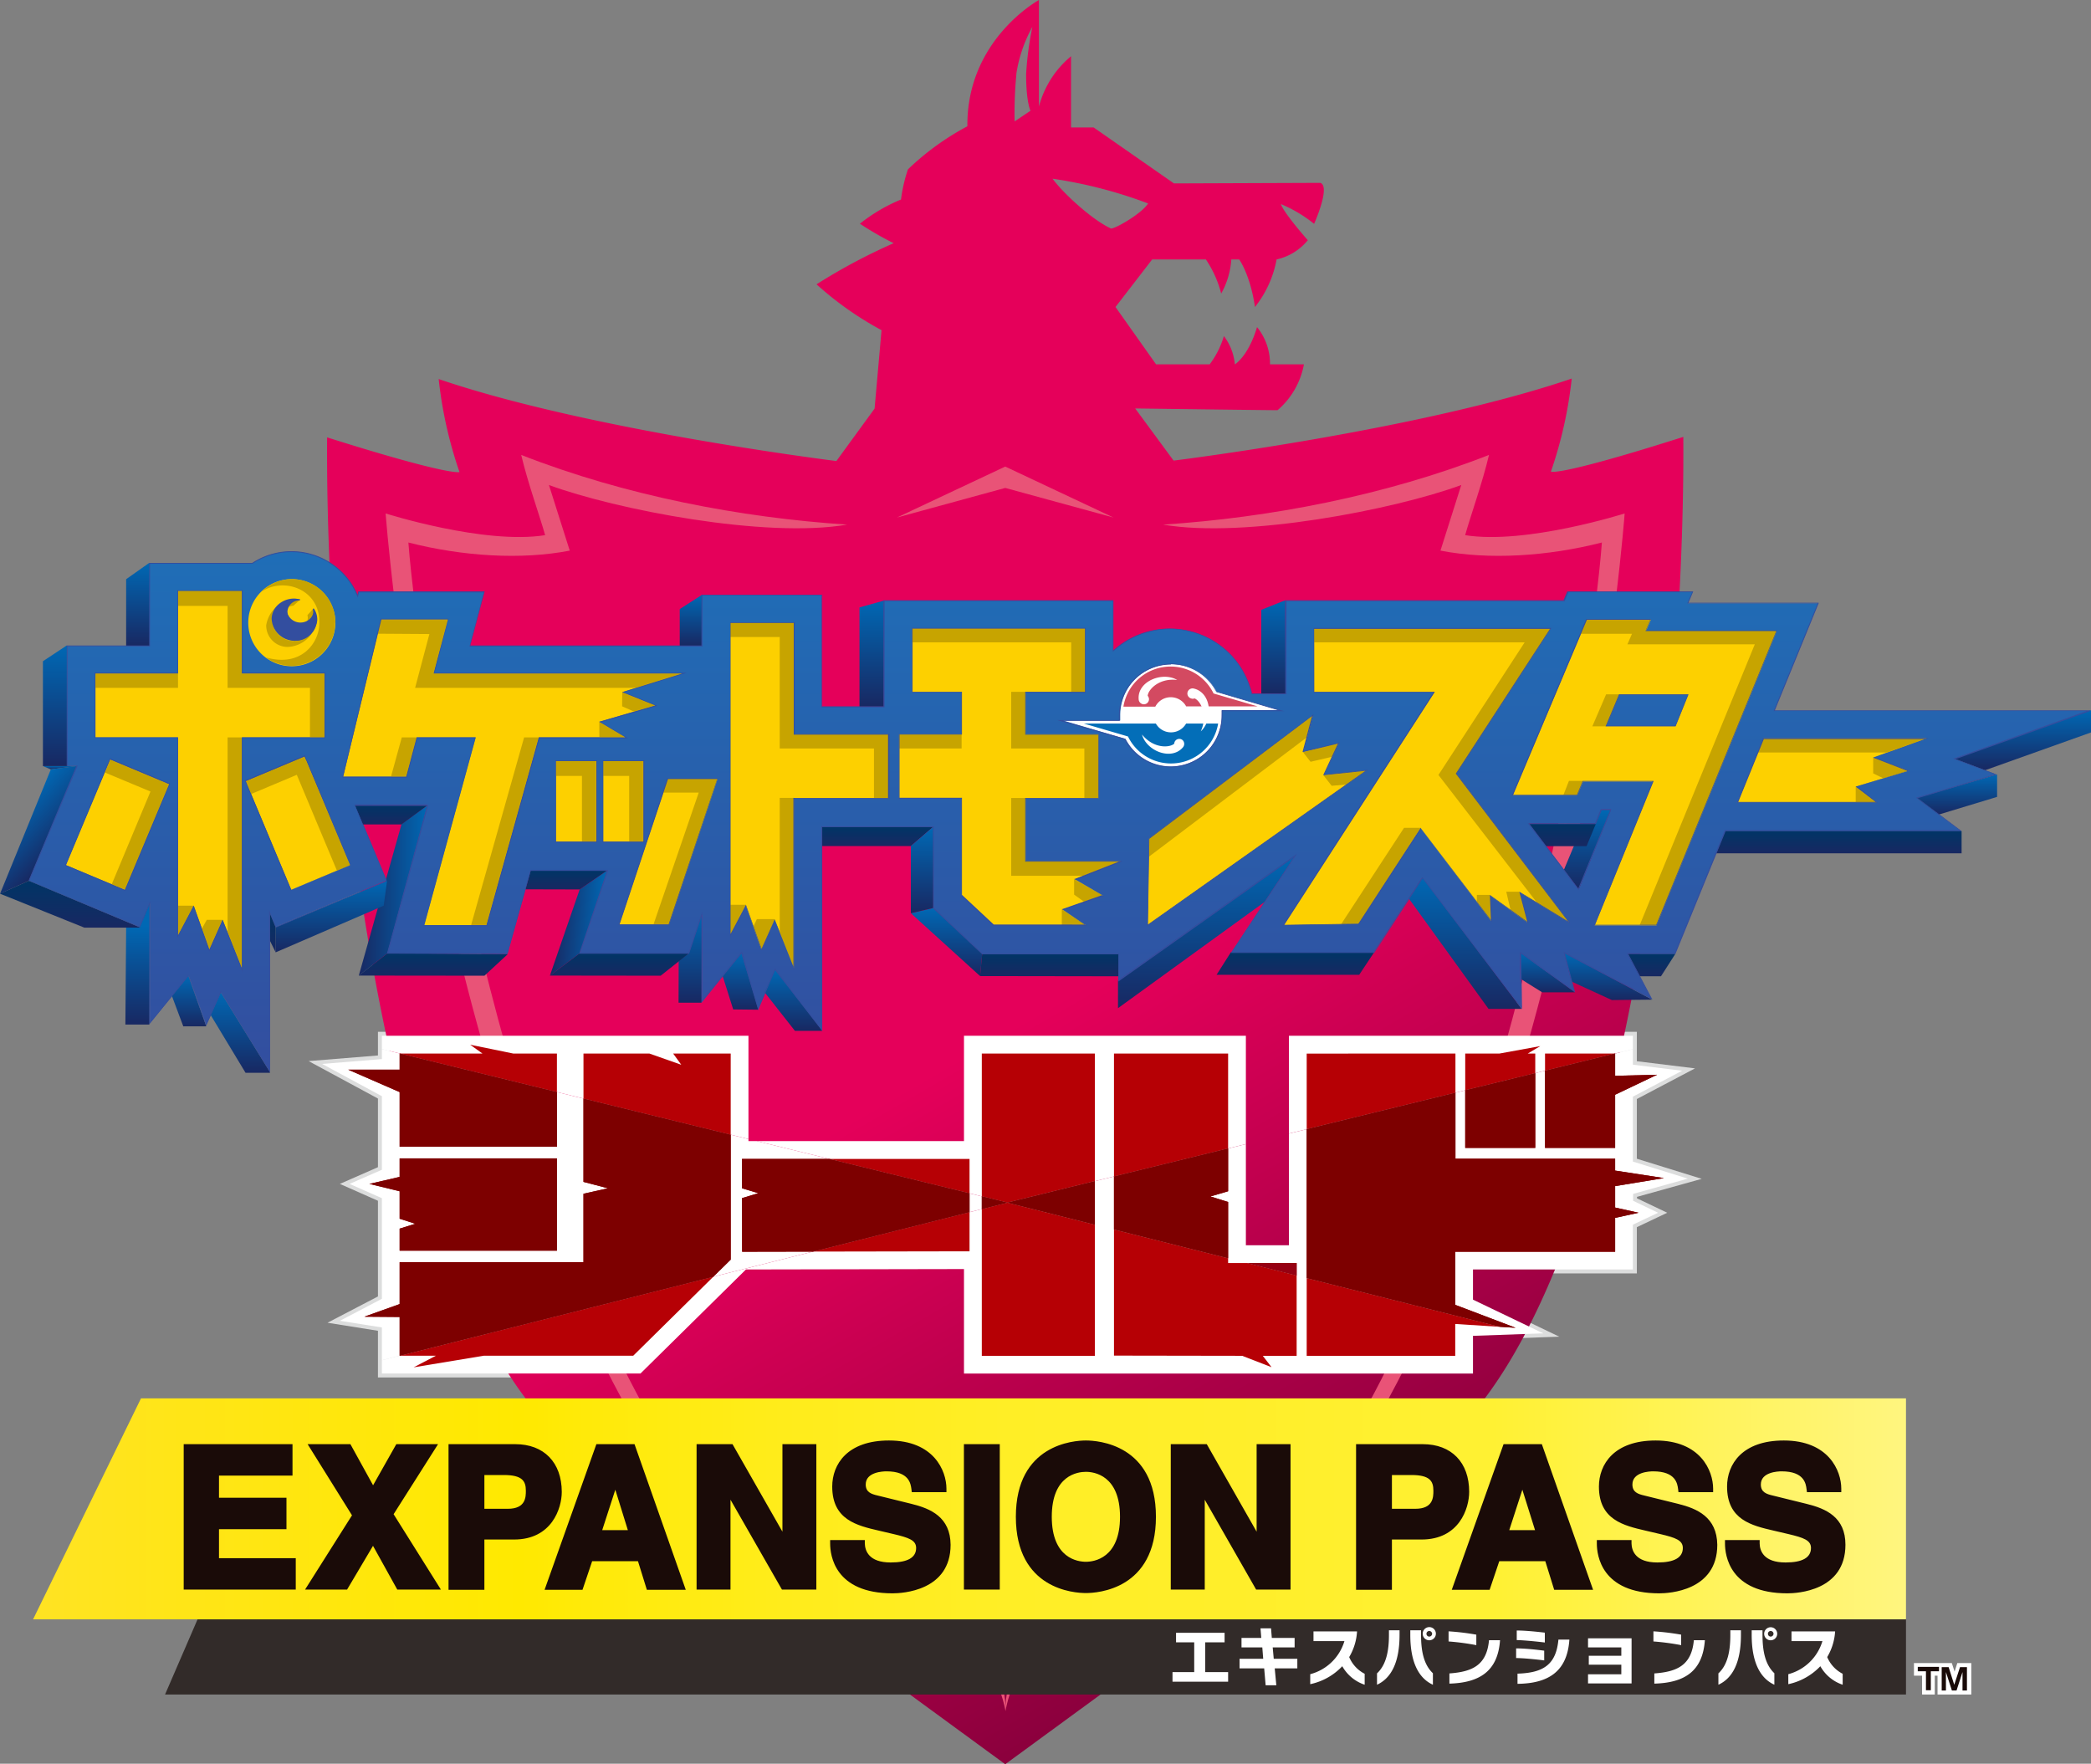 <svg xmlns="http://www.w3.org/2000/svg" xmlns:xlink="http://www.w3.org/1999/xlink" viewBox="0 0 301.53 254.33"><rect x="0" y="0" width="301.53" height="254.33" fill="#808080" stroke="none"/><defs><linearGradient id="名称未設定グラデーション_9" x1="99.43" y1="29.09" x2="208.34" y2="217.74" gradientUnits="userSpaceOnUse"><stop offset=".58" stop-color="#e5005a"/><stop offset="1" stop-color="#8b003d"/></linearGradient><linearGradient id="Side_Gradient" x1="51.74" y1="128.4" x2="61.65" y2="128.4" gradientUnits="userSpaceOnUse"><stop offset="0" stop-color="#182862"/><stop offset="1" stop-color="#0068b4"/></linearGradient><linearGradient id="Borders_UPPERMOST_Gradient" x1="152.69" y1="154.49" x2="152.69" y2="79.54" gradientUnits="userSpaceOnUse"><stop offset="0" stop-color="#334e9f"/><stop offset="1" stop-color="#1f6eb7"/></linearGradient><linearGradient id="P_side_Gradient" x1="19.89" y1="93.14" x2="19.89" y2="81.17" xlink:href="#Side_Gradient"/><linearGradient id="P_side_Gradient-2" x1="7.94" y1="110.46" x2="7.94" y2="93.08" xlink:href="#Side_Gradient"/><linearGradient id="名称未設定グラデーション_111" x1="56.42" y1="118.88" x2="56.42" y2="116.1" gradientUnits="userSpaceOnUse"><stop offset="0" stop-color="#182862"/><stop offset="1" stop-color="#003566"/></linearGradient><linearGradient id="Side_Gradient-2" x1="29.74" y1="118.67" x2="37.15" y2="118.67" gradientTransform="rotate(3.35 -187.965 980.936)" xlink:href="#Side_Gradient"/><linearGradient id="名称未設定グラデーション_111-2" x1="81.69" y1="128.26" x2="81.69" y2="125.48" xlink:href="#名称未設定グラデーション_111"/><linearGradient id="P_side_Gradient-3" x1="136.49" y1="140.75" x2="136.49" y2="130.93" xlink:href="#Side_Gradient"/><linearGradient id="P_side_Gradient-4" x1="174.03" y1="145.37" x2="174.03" y2="123.27" xlink:href="#Side_Gradient"/><linearGradient id="P_side_Gradient-5" x1="211.28" y1="145.48" x2="211.28" y2="126.54" xlink:href="#Side_Gradient"/><linearGradient id="P_side_Gradient-6" x1="228.91" y1="128.24" x2="228.91" y2="116.76" xlink:href="#Side_Gradient"/><linearGradient id="P_side_Gradient-7" x1="183.64" y1="100.07" x2="183.64" y2="86.56" xlink:href="#Side_Gradient"/><linearGradient id="P_side_Gradient-8" x1="125.7" y1="101.9" x2="125.7" y2="86.61" xlink:href="#Side_Gradient"/><linearGradient id="P_side_Gradient-9" x1="99.61" y1="93.14" x2="99.61" y2="85.8" xlink:href="#Side_Gradient"/><linearGradient id="P_side_Gradient-10" x1="99.53" y1="144.59" x2="99.53" y2="131.83" xlink:href="#Side_Gradient"/><linearGradient id="名称未設定グラデーション_112" x1="19.83" y1="147.73" x2="19.83" y2="130.23" gradientUnits="userSpaceOnUse"><stop offset="0" stop-color="#182862"/><stop offset=".81" stop-color="#0068b4"/></linearGradient><linearGradient id="名称未設定グラデーション_111-3" x1="39.32" y1="137.33" x2="39.32" y2="131.54" xlink:href="#名称未設定グラデーション_111"/><linearGradient id="P_side_Gradient-11" x1="27.26" y1="148" x2="27.26" y2="140.7" xlink:href="#Side_Gradient"/><linearGradient id="P_side_Gradient-12" x1="34.66" y1="154.7" x2="34.66" y2="143.1" xlink:href="#Side_Gradient"/><linearGradient id="P_side_Gradient-13" x1="106.77" y1="145.6" x2="106.77" y2="137.45" xlink:href="#Side_Gradient"/><linearGradient id="P_side_Gradient-14" x1="114.43" y1="148.65" x2="114.43" y2="139.78" xlink:href="#Side_Gradient"/><linearGradient id="名称未設定グラデーション_111-4" x1="186.79" y1="140.57" x2="186.79" y2="137.33" xlink:href="#名称未設定グラデーション_111"/><linearGradient id="名称未設定グラデーション_111-5" x1="238.13" y1="140.78" x2="238.13" y2="137.53" xlink:href="#名称未設定グラデーション_111"/><linearGradient id="名称未設定グラデーション_111-6" x1="225.3" y1="122.02" x2="225.3" y2="118.77" xlink:href="#名称未設定グラデーション_111"/><linearGradient id="P_side_Gradient-15" x1="223.17" y1="143.09" x2="223.17" y2="137.36" xlink:href="#Side_Gradient"/><linearGradient id="P_side_Gradient-16" x1="231.9" y1="144.21" x2="231.9" y2="137.4" xlink:href="#Side_Gradient"/><linearGradient id="名称未設定グラデーション_111-7" x1="265.17" y1="123.05" x2="265.17" y2="119.8" xlink:href="#名称未設定グラデーション_111"/><linearGradient id="P_side_Gradient-17" x1="282.2" y1="117.46" x2="282.2" y2="111.67" xlink:href="#Side_Gradient"/><linearGradient id="P_side_Gradient-18" x1="291.68" y1="111.07" x2="291.68" y2="102.44" xlink:href="#Side_Gradient"/><linearGradient id="P_side_Gradient-19" x1="8.64" y1="110.94" x2="8.64" y2="110.46" xlink:href="#Side_Gradient"/><linearGradient id="名称未設定グラデーション_111-8" x1="10.08" y1="133.76" x2="10.08" y2="126.99" xlink:href="#名称未設定グラデーション_111"/><linearGradient id="P_side_Gradient-20" x1="8.53" y1="122.64" x2="2.08" y2="116.19" xlink:href="#Side_Gradient"/><linearGradient id="P_side_Gradient-21" x1="47.78" y1="137.33" x2="47.78" y2="127.02" xlink:href="#Side_Gradient"/><linearGradient id="名称未設定グラデーション_111-9" x1="62.48" y1="140.7" x2="62.48" y2="137.46" xlink:href="#名称未設定グラデーション_111"/><linearGradient id="名称未設定グラデーション_111-10" x1="89.32" y1="140.7" x2="89.32" y2="137.45" xlink:href="#名称未設定グラデーション_111"/><linearGradient id="名称未設定グラデーション_111-11" x1="151.3" y1="140.77" x2="151.3" y2="137.53" xlink:href="#名称未設定グラデーション_111"/><linearGradient id="名称未設定グラデーション_111-12" x1="126.55" y1="122" x2="126.55" y2="119.22" xlink:href="#名称未設定グラデーション_111"/><linearGradient id="P_side_Gradient-22" x1="132.96" y1="131.69" x2="132.96" y2="119.22" xlink:href="#Side_Gradient"/><linearGradient id="Borders_UPPERMOST_Gradient-2" x1="-3474.81" y1="-3240.98" x2="-3474.91" y2="-3250.68" gradientTransform="matrix(.74 0 0 .74 2607.61 2485.51)" xlink:href="#Borders_UPPERMOST_Gradient"/><linearGradient id="名称未設定グラデーション_100" x1="4.77" y1="217.58" x2="274.85" y2="217.58" gradientUnits="userSpaceOnUse"><stop offset="0" stop-color="#ffe323"/><stop offset=".08" stop-color="#ffe517"/><stop offset=".26" stop-color="#ffe900"/><stop offset=".29" stop-color="#ffea08"/><stop offset=".4" stop-color="#ffec1b"/><stop offset=".52" stop-color="#ffee26"/><stop offset=".64" stop-color="#ffee2a"/><stop offset=".78" stop-color="#fff133"/><stop offset="1" stop-color="#fff57f"/></linearGradient><style>.cls-4{fill:#e95377}.cls-5{fill:#fff}.cls-8{fill:#910000}.cls-9{fill:#7d0000}.cls-13{fill:#fdd000}.cls-14{fill:#c7a400}.cls-51{fill:#334e9f}.cls-57{fill:#1a0b08}</style></defs><g id="レイヤー_2" data-name="レイヤー 2"><g id="レイヤー_1-2" data-name="レイヤー 1"><path fill="#dcdddd" d="M236.06 172.59l9.34-2.6-9.36-2.9v-8.61l8.39-4.42-8.39-1.03v-4.24l-50.74.01v30.21h-5.07v-30.22h-41.78v15.2H108.5v-15.2h-54v3.41l-10 .81 10 5.4v9.9l-5.49 2.41 5.49 2.43v13.8l-7.27 3.79 7.27 1.16v6.73h38.09l15.22-15 30.64-.06v15.07h74.52v-5.47l11.88-.42-11.88-5.7v-3.42h23.07v-6.67l4.38-2.08-4.36-2.08v-.21z"/><path d="M242.74 63c-17.29 5.5-19 5.08-19.09 5a61 61 0 003-13.41c-21.23 7.24-55.52 11.59-57.34 11.82h-.08l-5.53-7.51s18.79.25 20.53.25a11.41 11.41 0 003.8-6.61h-4.89a8.37 8.37 0 00-1.87-5.37c-1.28 4.26-3.2 5.37-3.2 5.37a7.91 7.91 0 00-1.58-4.08 12.84 12.84 0 01-2.05 4.08h-7.73l-5.85-8.27 5.29-6.86h7.74a15.68 15.68 0 012.21 4.92 11.62 11.62 0 001.46-4.92h1.13s1.6 2.17 2.28 6.86a15.48 15.48 0 003.12-6.86 8.05 8.05 0 004.5-2.77s-3.46-3.91-3.88-5.21a19.47 19.47 0 014.79 2.85s2.42-5.4.9-5.91l-21.11.08-11.58-8.07h-3.26V8.11a14 14 0 00-4.63 7.26V0s-10.44 5.69-10.32 18.21a38.33 38.33 0 00-8.57 6.21 22 22 0 00-1 4.35 24.38 24.38 0 00-5.93 3.49 45.73 45.73 0 004.87 2.81A82.57 82.57 0 00117.75 41a47.37 47.37 0 009.37 6.61l-1 11.31-5.51 7.56c-1.83-.23-36.11-4.58-57.35-11.82a60.89 60.89 0 003 13.41s-1.26.63-19.09-5c-.28 40 7.4 120.7 34.36 144.94l63.37 46.35h.12l63.36-46.35c26-23.39 34.07-99.31 34.36-140.57.01-1.57.01-3.03 0-4.44zm-77.18-33.66c-.86 1.39-4.53 3.55-5.33 3.62-2.66-1.2-6.83-5-8.45-7.19a65.66 65.66 0 0113.78 3.57zm-19-18.7a20.29 20.29 0 012.31-6.76 47.47 47.47 0 00-.9 6.81c0 4.05.63 5.28.63 5.28l-2.29 1.54a59.8 59.8 0 01.26-6.87z" fill="url(#名称未設定グラデーション_9)"/><path fill-rule="evenodd" fill="#e95377" d="M144.96 67.28l-15.62 7.35 15.62-4.27 15.61 4.27-15.61-7.35z"/><path class="cls-4" d="M145 246.73c.35-8.11-10.66-25.87-30.49-27.2L92.7 202.58C71.5 164 60.41 98.16 58.89 78.23c7.83 2 16.28 2.53 23.27 1.17l-3-9.46c9.62 3.54 31.2 7.74 43 5.71-15.32-1-32-4.17-47-10.05.94 4 2.71 8.91 3.45 11.57-8.76 1.4-23-3.13-23-3.13s5.61 77.35 35.5 130.3c2.12 1.74 22.33 17.33 22.33 17.33 18.61.39 30.07 16.66 31.56 25.06z"/><path class="cls-4" d="M145 246.73c-.36-8.11 10.65-25.87 30.49-27.2l21.76-16.95C218.4 164 229.49 98.16 231 78.23c-7.84 2-16.29 2.53-23.28 1.17l3-9.46c-9.63 3.54-31.21 7.74-43 5.71 15.32-1 32-4.17 47-10.05-.94 4-2.7 8.91-3.44 11.57 8.75 1.4 23-3.13 23-3.13s-5.62 77.35-35.51 130.3c-2.12 1.74-22.33 17.33-22.33 17.33-18.6.39-30.05 16.66-31.44 25.06z"/><path class="cls-5" d="M235.47 149.36h-49.6v14.1l49.6-12.17v-1.93zm-55.81 15.62v-15.62h-40.65v15.19h-29.87l36.13 8.87 34.39-8.44z"/><path class="cls-5" d="M55.07 196.14v1.92h37.29l15.21-15 31.44-.06v15.07h73.4v-5.44l10.13-.36-77.27-18.85-90.2 22.72zm52.86-46.78H55.07v1.92l52.86 12.97v-14.89z"/><path class="cls-5" d="M109.14 164.55h-1.21v-.3l-52.86-12.97v1.44l-8.62.7 8.62 4.65v10.61l-4.66 2.04 4.66 2.06v14.51l-6.06 3.17 6.06.96v4.72l90.2-22.72-36.13-8.87zm103.27 22.86v-4.35h23.06v-6.46l3.63-1.72-3.6-1.73v-.99l7.89-2.2-7.92-2.46v-9.36l7.1-3.74-7.1-.87v-2.24l-49.6 12.17v16.11h-6.21v-14.59l-34.39 8.44 74.1 18.67 3.17.18-10.13-4.86z"/><path fill="none" d="M179.85 182.13l-2.75-.69v.69h2.75z"/><path d="M139.81 180.44v-5.65l-22.58 5.69 22.58-.04zm0-13.32h-20.24l20.24 4.96v-4.96zm-59.5-15.2h-6.3l-6.21-1.27 1.77 1.27H57.63l22.68 5.56v-5.56zM62.85 195.5l-3.2 1.67 10.09-1.67h21.57l11.56-11.4-45.24 11.4h5.22zm42.52-43.58h-8.3l1.17 1.62-4.6-1.62h-9.5v6.5l21.23 5.21v-11.71zm36.21 22.43v21.16h16.3V176.6l-12.61-3.18-3.69.93zm16.3-4.03v-18.4h-16.3v20.59l3.69.91 12.61-3.1zm19.22 11.81v-.69l-16.46-4.15v18.19l18.49.03 4.23 1.64-1.26-1.64h4.88v-11.58l-7.13-1.8h-2.75zm0-30.21h-16.46v17.73l16.46-4.04v-13.69zm11.33 43.59h21.42v-4.59l6.46.41-27.88-7.03v11.21zm21.45-43.59l-21.45.01v10.9l21.45-5.26v-5.65zm12.92 0v2.48l10.11-2.48H222.8zm-1.41 0h-1.08l1.8-1.07-5.87 1.07h-4.95v5.3l10.1-2.47v-2.83z" fill="#b60005"/><path class="cls-8" d="M119.57 167.12H107v4.23l2.35.71-2.35.71.02 7.73 10.21-.02 22.58-5.69v-2.71l-20.24-4.96z"/><path class="cls-9" d="M119.57 167.12H107v4.23l2.35.71-2.35.71.02 7.73 10.21-.02 22.58-5.69v-2.71l-20.24-4.96z"/><path class="cls-8" d="M80.31 157.48l-22.68-5.56v2.33h-7.41l7.41 3.23v7.88h22.68v-7.88z"/><path class="cls-9" d="M80.31 157.48l-22.68-5.56v2.33h-7.41l7.41 3.23v7.88h22.68v-7.88z"/><path class="cls-8" d="M80.31 167.04H57.63v2.67l-4.36 1.01 4.36 1.06v3.96l2.26.73-2.26.7v3.18h22.68v-13.31z"/><path class="cls-9" d="M80.31 167.04H57.63v2.67l-4.36 1.01 4.36 1.06v3.96l2.26.73-2.26.7v3.18h22.68v-13.31z"/><path class="cls-8" d="M105.37 163.63l-21.23-5.21v12.01l3.52.92-3.52.79v9.87H57.63v6.04l-5.09 1.82 5.09.04v5.59l45.24-11.4 2.5-2.46v-18.01z"/><path class="cls-9" d="M105.37 163.63l-21.23-5.21v12.01l3.52.92-3.52.79v9.87H57.63v6.04l-5.09 1.82 5.09.04v5.59l45.24-11.4 2.5-2.46v-18.01z"/><path class="cls-8" d="M145.27 173.42l12.61 3.18v-6.28l-12.61 3.1z"/><path class="cls-9" d="M145.27 173.42l12.61 3.18v-6.28l-12.61 3.1z"/><path class="cls-8" d="M141.58 172.51v1.84l3.69-.93-3.69-.91z"/><path class="cls-9" d="M141.58 172.51v1.84l3.69-.93-3.69-.91z"/><path class="cls-8" d="M177.1 173.33l-2.56-.8 2.56-.75v-6.17l-16.46 4.04v7.64l16.46 4.15v-8.11z"/><path class="cls-9" d="M177.1 173.33l-2.56-.8 2.56-.75v-6.17l-16.46 4.04v7.64l16.46 4.15v-8.11z"/><path class="cls-8" d="M179.85 182.13l7.13 1.8v-1.8h-7.13z"/><path fill="#950012" d="M179.85 182.13l7.13 1.8v-1.8h-7.13z"/><path class="cls-8" d="M232.91 171.04l7.03-1.16-7.03-1.08v-1.71h-23.03v-9.52l-21.45 5.26v21.47l27.88 7.03 2.25.14-8.71-3.31v-7.66h23.06v-4.88l3.38-.74-3.38-.75v-3.09z"/><path class="cls-9" d="M232.91 171.04l7.03-1.16-7.03-1.08v-1.71h-23.03v-9.52l-21.45 5.26v21.47l27.88 7.03 2.25.14-8.71-3.31v-7.66h23.06v-4.88l3.38-.74-3.38-.75v-3.09z"/><path class="cls-8" d="M232.91 165.53v-7.67l6.04-2.88-6.04.15v-3.21l-10.11 2.48v11.13h10.11z"/><path class="cls-9" d="M232.91 165.53v-7.67l6.04-2.88-6.04.15v-3.21l-10.11 2.48v11.13h10.11z"/><path class="cls-8" d="M221.39 165.53v-10.78l-10.1 2.47v8.31h10.1z"/><path class="cls-9" d="M221.39 165.53v-10.78l-10.1 2.47v8.31h10.1z"/><path fill="url(#Side_Gradient)" d="M57.91 118.82l-6.17 21.86 4.14-3.22 5.77-21.34-3.74 2.7z"/><path d="M55.85 137.52h17.34l3.36-12h11.07l-4 12h15.72l1.88-5.63v12.29c0 .19 0 0 0 0l5.67-6.66 2.4 8.15 2.44-5.72 6.75 8.69v-29.42h16.07v11.7l7.06 6.6h19.64v3.86l25.53-18-9.25 14h20.52l7-10.78 14.27 18.75-.12-7.94L227 143l-1.45-5.55 12.58 6.55-3.42-6.49h6.83l7.25-17.72h33.92l-6.3-4.73 11.41-3.41-6-2.26 19.37-6.91h-45.33L262.21 87h-18.8l.69-1.63h-18l-.54 1.27h-40.15v13.46h-4.89a12.1 12.1 0 00-20-6.22v-7.27h-33.05v15.3h-9v-16.1h-17.3v7.33H67.75l2.07-7.8H51.73l-.14.61A10.35 10.35 0 0042 79.54a10.17 10.17 0 00-5.64 1.69H21.59v11.91H9.68v17.3h1.43L4.18 127l16 6.68 1.44-3.44v17.34l5.59-6.88 2.55 7.15 2.12-4.74 7 11.39v-23l.89 2.13 16-6.68-3.53-8.44-1-2.44h10.42m168.43 2.66l.85-2h1.38l-4.66 11.48-7.18-9.47z" fill="url(#Borders_UPPERMOST_Gradient)"/><path class="cls-13" d="M89.28 133.34h7.18l7.02-21.05H96.3l-7.02 21.05zm101.64-21.61l2.14-4.57-5.1 1.23 1.38-5.25-23.65 17.79-.2 12.48 31.6-22.33-6.17.65zm-100.72-5.4l-3.78-2.25 5.56-1.62 2.52-.73-4.77-1.92 8.67-2.69H62.53l2.07-7.8h-9.65L49.48 112h9.1l1.51-5.67h8.52l-7.42 27.08h8.96l7.55-27.08h12.5zm179.92 2.9l7.73-2.76h-23.54l-3.72 9.22h20.02l-3.01-2.26 7.61-2.28-5.09-1.92z"/><path class="cls-13" d="M210 111.56l13.63-20.96h-34.14v9.21h17.35l-21.73 33.6 10.8-.16 8.97-13.8 10.17 13.37-.15-3.67 2.94 2.12 2.45 1.76-1.13-4.34 7.13 4.33L210 111.56zm-62.11 12.64v-9.09h10.52v-9.22h-10.52v-6.08h8.61V90.6h-24.95v9.21h7.12v6.08h-9.02v9.22h9.02v13.99l4.61 4.31h13.25l-3.31-2.26 5.81-2.01-4.02-2.35 6.59-2.59h-13.71z"/><path class="cls-13" d="M248 91h-10.64l.69-1.63h-9.24l-10.68 25.34h9.3l.85-2h10.09l-8.44 20.76h8.93L256.21 91zm-16.39 13.7l1.89-4.53h9.94l-1.84 4.53zm-151.44 5.04h5.81v11.64h-5.81zm6.8 0h5.81v11.64h-5.81zm-40.18-3.41v-9.21H34.88V85.21h-9.21v11.91H13.76v9.21h11.91v28.55l2.26-4.28 2.26 6.33 1.91-4.29 2.78 6.99v-33.3h11.91z"/><path class="cls-13" transform="rotate(-22.73 43.053 118.905)" d="M38.45 110.66h9.21v16.52h-9.21z"/><path class="cls-13" d="M9.51 124.75l4.12 1.73 4.38 1.83 6.38-15.23-8.5-3.56-6.38 15.23zm105-34.96h-9.21v45.09l2.26-4.28 2.25 6.33 1.92-4.29 2.78 6.99v-24.52h13.65v-9.22h-13.65v-16.1zm-72.44 6.28a6.28 6.28 0 10-6.27-6.28 6.27 6.27 0 006.27 6.28z"/><path class="cls-14" d="M25.67 85.21h9.21v11.91h11.91v9.21H44.7v-7.14H32.82V87.37h-7.15v-2.16zm54.5 24.53h5.81v11.63h-2.06v-9.48h-3.75v-2.15zm6.81 0h5.81v11.63h-2.06v-9.48h-3.75v-2.15zm-52.1-3.41h-2.06v28.1l2.06 5.2v-33.3zm-2.78 26.31h-2.28l-.71 1.28 1.08 3.01 1.91-4.29zm-4.17-2.04h-2.26v4.28l2.26-4.28zM13.76 97.12h11.91v2.07H13.76zm21.66 15.51l8.5-3.56 6.57 15.68-1.9.8-5.79-13.82-6.59 2.77-.79-1.87zm19.53-23.31h9.65l-2.07 7.8H98.4l-6.65 2.07H59.86l2.06-7.76-7.46-.05.49-2.06zm34.76 12.53l.02-2.04 4.77 1.92-3.06.89-1.73-.77zm-3.28 4.48l-.01-2.25 3.78 2.25h-3.77zm-28.49 0h2.16L58.58 112h-2.2l1.56-5.67zm38.36 5.96h7.18l-7 21h-2.24l6.52-19h-5.18zm-20.72-5.96h2.12l-7.55 27.08h-2.22l7.65-27.08zm38.93 8.73h-2.07v19.37l2.07 5.2v-24.57zm11.52-9.17h-11.52v-16.1h-9.21v2.07h7.14v16.07h13.59v7.18h2.13v-9.22h-2.13zM156.5 90.6h-24.95v2.03h22.92v7.18h2.03V90.6zM19.7 124.28l4.69-11.2-8.5-3.56-.78 1.87 6.59 2.75-5.59 13.38 1.9.79 1.69-4.03zm138.71-18.39h-10.52v-6.13h-2.07v8.17h10.55v7.18h2.03l.01-9.22zm-10.52 18.31v-9.13h-2.07v11.22h10.45l5.33-2.09h-13.71zm-18.24-18.31h9.02v2.04h-9.02zm36.04 15.04l23.65-17.79-.82 3.13-22.87 17.29.04-2.63zm22.2-12.48l1.1 1.4 3.16-.74.91-1.95-5.17 1.29zm2.95 3.34l1.19 1.52 2.16-.18 2.9-2.05-6.25.71zm63.47-5.32h23.54l-5.71 2.04h-18.65l.82-2.04zM210 111.56l13.63-20.96h-34.14v2.03h30.37l-12.43 19.12 14.24 18.46 4.62 2.81L210 111.56zm-5.12 7.81h-2.41l-9.08 13.91 2.52-.03 8.97-13.88zm51.33-28.42h-18.84l.68-1.63h-9.24l-.87 2.07h7.4l-.66 1.52h18.37l-16.6 40.5h2.41l17.35-42.43h-.04l.04-.03z"/><path class="cls-14" d="M233.53 100.12l-1.94 4.62h-1.97l1.99-4.62h1.92zm-5.23 12.48l-.87 2.06h-1.99l.81-2.06h2.05z"/><path fill="url(#P_side_Gradient)" d="M21.58 81.23l-.06-.06-3.33 2.35v9.62h3.39V81.23z"/><path fill="url(#P_side_Gradient-2)" d="M9.69 110.47l-.04-17.35-.03-.04-3.43 2.27v15.12h3.5z"/><path fill="url(#名称未設定グラデーション_111)" d="M61.65 116.12l-10.47-.02 1.16 2.78h5.55l3.76-2.76z"/><path fill="url(#Side_Gradient-2)" d="M83.59 128.26l-4.29 12.42 4.32-3.23 3.99-11.97-4.02 2.78z"/><path fill="url(#名称未設定グラデーション_111-2)" d="M76.54 125.48h11.07l-4.02 2.78-7.82-.02.77-2.76z"/><path fill="url(#P_side_Gradient-3)" d="M131.35 131.69l9.98 9.06.31-3.22-7.06-6.6-3.23.76z"/><path fill="url(#P_side_Gradient-4)" d="M161.22 141.41v3.97l21.14-15.32 4.49-6.79-25.63 18.14z"/><path fill="url(#P_side_Gradient-5)" d="M205.09 126.54l14.33 18.94h-4.77l-11.51-15.94 1.95-3z"/><path fill="url(#P_side_Gradient-6)" d="M228.31 118.77l-2.79 6.66 2.13 2.81 4.66-11.48h-1.39l-.84 2.02-1.77-.01z"/><path fill="url(#P_side_Gradient-7)" d="M185.34 86.56l-3.46 1.38v12.08l3.52.05-.06-13.51z"/><path fill="url(#P_side_Gradient-8)" d="M127.46 86.61l-3.52.98v14.31h3.52V86.61z"/><path fill="url(#P_side_Gradient-9)" d="M101.2 85.82l-.01-.02-3.17 2.03v5.31h3.18v-7.32z"/><path fill="url(#P_side_Gradient-10)" d="M101.2 131.83l-.01 12.67-.04.09h-3.3l.02-6.02 1.46-1.12 1.87-5.62z"/><path class="cls-14" d="M154.89 126.78V129l1.47 1.06 2.67-.92-4.14-2.36zm115.23-17.55v2.29l1.46.72 3.63-1.09-5.09-1.92zm-2.52 4.2v2.26h3.01l-3.01-2.26zm-114.48 17.7v2.28h3.41l-3.41-2.28zm-41.38 1.41h-2.6l-.51 1.09 1.18 3.32 1.93-4.41zm-4.17-2.07h-2.27v4.41l2.27-4.41zm109.64-1.88h1.88l.07.1 1.14 4.33-2.46-1.75-.63-2.68zm-2.3.52l-.07-.06h-1.87v1.03l2.08 2.74-.14-3.71z"/><path fill="url(#名称未設定グラデーション_112)" d="M21.58 130.23l-.01 17.36-.05.15h-3.44l.11-14.06h1.94l1.45-3.45z"/><path fill="url(#名称未設定グラデーション_111-3)" d="M39.75 133.65l-.87-2.11v4.02l.87 1.77v-3.68z"/><path fill="url(#P_side_Gradient-11)" d="M27.17 140.7l2.56 7.25-.02.05h-3.28l-1.64-4.38 2.38-2.92z"/><path fill="url(#P_side_Gradient-12)" d="M31.84 143.1l7.06 11.46.04.14h-3.53l-5.03-8.33 1.46-3.27z"/><path fill="url(#P_side_Gradient-13)" d="M106.92 137.45l2.42 8.04-.01.11-3.6-.04-1.54-4.88 2.73-3.23z"/><path fill="url(#P_side_Gradient-14)" d="M110.27 143.1l4.36 5.55h3.95l-6.82-8.87-1.49 3.32z"/><path fill="url(#名称未設定グラデーション_111-4)" d="M177.49 137.33l-2.06 3.24H196l2.15-3.24h-20.66z"/><path fill="url(#名称未設定グラデーション_111-5)" d="M234.7 137.53l1.71 3.25h3.11l2.05-3.2v-.05h-6.87z"/><path fill="url(#名称未設定グラデーション_111-6)" d="M220.46 118.78l2.47 3.24h5.86l1.35-3.25-9.68.01z"/><path fill="url(#P_side_Gradient-15)" d="M219.23 137.36l7.87 5.73h-4.72l-3.09-1.93-.06-3.8z"/><path fill="url(#P_side_Gradient-16)" d="M225.55 137.4l12.7 6.75-5.81.06-5.8-2.66-1.09-4.15z"/><path fill="url(#名称未設定グラデーション_111-7)" d="M248.79 119.8h33.96l.12.06v3.19h-35.4l1.32-3.25z"/><path fill="url(#P_side_Gradient-17)" d="M287.99 111.67v3.24l-8.41 2.55-3.18-2.39 11.59-3.4z"/><path fill="url(#P_side_Gradient-18)" d="M301.53 102.44v3.18l-15.28 5.45-4.43-1.66 19.51-6.97h.2z"/><path class="cls-14" d="M48.34 89.79a6.27 6.27 0 01-10 5c5 1.49 7.73-2 7.71-5 .09-4.92-5.28-6.63-8.38-4.43a6.26 6.26 0 0110.7 4.43z"/><path fill="url(#P_side_Gradient-19)" d="M11.09 110.47h-4.9l1.13.47 3.77-.47z"/><path d="M4.17 127l16 6.71v.06h-8L0 128.87z" fill="url(#名称未設定グラデーション_111-8)"/><path fill="url(#P_side_Gradient-20)" d="M7.33 110.94l3.78-.48-6.93 16.53-4.17 1.88 7.32-17.93z"/><path fill="url(#P_side_Gradient-21)" d="M55.82 127.02l-16.07 6.66v3.65l15.58-6.73.49-3.58z"/><path fill="url(#名称未設定グラデーション_111-9)" d="M73.23 137.58l-3.37 3.12-18.12-.02 4.14-3.22 17.35.12z"/><path fill="url(#名称未設定グラデーション_111-10)" d="M99.34 137.47l-4.07 3.23-15.97-.02 4.32-3.23 15.72.02z"/><path fill="url(#名称未設定グラデーション_111-11)" d="M161.28 137.53v3.25l-19.95-.03.31-3.22h19.64z"/><path fill="url(#名称未設定グラデーション_111-12)" d="M118.51 119.22h16.07l-3.23 2.78h-12.84v-2.78z"/><path fill="url(#P_side_Gradient-22)" d="M134.58 119.22v11.71l-3.23.76V122l3.23-2.78z"/><path class="cls-51" d="M34.88 85.21v11.91h11.91v9.21H34.88v33.3l-2.78-7-1.91 4.29-2.26-6.33-2.26 4.28v-28.54H13.76v-9.21h11.91V85.21h9.21m.1-.1h-9.41V97H13.66v9.41h11.91v28.85l.19-.35 2.15-4.08 2.18 6.17.09.23.1-.22 1.82-4.07 2.69 6.77.19.48v-33.76h11.91V97H35V85.11z"/><path class="cls-51" d="M15.89 109.52l8.5 3.56L18 128.32l-8.5-3.57 6.38-15.23m-.05-.13l-6.45 15.42 8.68 3.64L24.52 113l-8.68-3.64zm28.09-.32l6.57 15.68-8.49 3.57-6.57-15.69 8.5-3.56m.06-.13h-.09l-8.5 3.56h-.1v.09l6.57 15.68v.1h.09l8.5-3.56h.09v-.09L44 109v-.09z"/><path class="cls-14" d="M42.31 87.34s.92-.82.94-.82c-1.07 0-1.65.5-1.6.75a1.25 1.25 0 00-.15.28 2.94 2.94 0 01.81-.21zm2.02 1.36a1.48 1.48 0 01.05.47 1.65 1.65 0 01-.14.58 1.5 1.5 0 00.93-2c-.17.25-.84.95-.84.95zm-2.86 4.59a4.39 4.39 0 003.53-2 6.33 6.33 0 01-2.67 1.12 3.1 3.1 0 01-3.07-3.18 6.21 6.21 0 01.92-2 4.55 4.55 0 00-1.79 2.92 3.09 3.09 0 003.08 3.14z"/><path class="cls-51" d="M40.12 87.18a2.92 2.92 0 00-.95 2 3.3 3.3 0 006.58.27 2.76 2.76 0 00-.48-1.68.07.07 0 00-.1 0 .08.08 0 00-.05.1 4 4 0 01.05.44 1.78 1.78 0 01-1.93 1.58 2 2 0 01-1.37-.62 1.54 1.54 0 01-.42-1.12 1.74 1.74 0 011.74-1.58.11.11 0 00.09-.08.08.08 0 00-.08-.09l-.6-.08a3.44 3.44 0 00-2.48.86z"/><path d="M45.2 87.82a1.84 1.84 0 01.06.47 2 2 0 01-3.9-.16 1.83 1.83 0 011.82-1.67 3.68 3.68 0 00-.58-.08 3 3 0 103.07 3.08 2.78 2.78 0 00-.47-1.64z" fill="url(#Borders_UPPERMOST_Gradient-2)"/><path class="cls-51" d="M64.6 89.32l-2.07 7.8H98.4l-8.67 2.69 4.77 1.92-8.08 2.35 3.78 2.25H77.7l-7.55 27.08h-9l7.42-27.08h-8.49l-1.5 5.67h-9.1L55 89.32h9.6m.12-.1h-9.84v.08L49.39 112v.12h9.3v-.07l1.48-5.6h8.32L61.1 133.4v.13h9.17v-.07l7.53-27h12.76l-.31-.18-3.59-2.14 7.87-2.29.27-.08-.26-.11L90 99.82l8.41-2.61.62-.19H62.66l2-7.67v-.13z"/><path class="cls-51" d="M86 109.74v11.63h-5.83v-11.63H86m.1-.1h-6v11.83h6v-11.83zm6.69.1v11.63H87v-11.63h5.82m.1-.1h-6v11.83h6v-11.83zm3.57 23.75h-7.28v-.07l7-21.08h7.28v.06zm-7.14-.1h7.07l7-20.95h-7.09zm25.21 6.6l-2.83-7.1-1.92 4.29v-.12l-2.22-6.24-2.3 4.36V89.74h9.31v16.1h13.65v9.32h-13.69zm-2.83-7.35v.11l2.68 6.73v-24.32h13.65v-9.12h-13.6v-16.1h-9.11v44.84l2.22-4.21 2.25 6.34zm50.13-8.39h-13.93v-9h10.51c.02 0 0 0 0-9.26h-10.51v-6h8.62v-9.34H131.5v9.31h7.12v6h-9v9.32h9v14l4.62 4.33h13.45l-3.36-2.3 5.82-2-4-2.35 6.5-2.56zm-6.86 2.59h-.1l4 2.35-5.7 2h-.09l3.25 2.23H143.3l-4.58-4.28v-14h-9v-9.12h9v-6.16h-7.12v-9.11h24.85v9.11h-8.61v6.18h10.52v9.12h-10.52v9.19h13.5zm10.44 6.77v-.1l.2-12.5L189.42 103l-1.39 5.3 5.12-1.23-2.15 4.6 6.27-.66zm.3-12.55l-.2 12.35 31.36-22.16-6.06.64v-.08l2.09-4.48-5.08 1.22v-.08l1.34-5.1z"/><path class="cls-51" d="M185 133.46v-.08l21.68-33.52h-17.24v-9.31h34.28l-.05.07-13.61 20.94 16.43 21.64-.22-.14-7-4.27 1.14 4.35-.11-.08-5.3-3.82.15 3.73-10.22-13.44-8.95 13.76zm4.52-33.7h17.39l-.05.08-21.66 33.52 10.68-.16 9-13.84v.06L215 132.66l-.15-3.61 5.38 3.85-1.14-4.32 7 4.26-16.16-21.28 13.58-20.88h-34z"/><path class="cls-51" d="M238.89 133.46h-9v-.07l8.4-20.69h-10l-.84 2h-9.42v-.07l10.7-25.37h9.34l-.68 1.63h18.85v.07zm-8.88-.1h8.82L256.14 91h-18.85l.68-1.63h-9.13l-10.64 25.24h9.2l.84-2h10.2v.06z"/><path class="cls-51" d="M241.63 104.74h-10.1l1.94-4.62h10v.06zm-9.95-.09h9.88l1.8-4.43h-9.82zm39.08 11.09h-20.25v-.07l3.74-9.24h23.85l-7.74 2.8 5 1.93h-.13l-7.42 2.26zm-20.1-.1h19.81l-2.88-2.22h.1l7.37-2.25-4.95-1.92h.13l7.33-2.67h-23.22z"/><path class="cls-5" d="M153.31 103.9h8.23v-.76a7.36 7.36 0 0113.89-3.4l9 2.65h-8.23a6.17 6.17 0 010 .75 7.36 7.36 0 01-13.89 3.41z"/><path d="M168.83 100.54a2.5 2.5 0 00-2.23 1.36H162a6.89 6.89 0 0113-1.9l6.35 1.86h-10.3a2.53 2.53 0 00-2.22-1.32z" fill="#d34a61"/><path d="M166.68 104.34a2.51 2.51 0 004.36 0h4.62a6.89 6.89 0 01-13 1.86l-6.35-1.86z" fill="#036eb8"/><path class="cls-5" d="M164.2 100.82a.76.76 0 00.75.74.74.74 0 00.74-.74.74.74 0 00-.19-.48c.06-.86 1.58-2.6 4.26-2.29-2.15-1.25-5.76.19-5.56 2.77z"/><path class="cls-51" d="M168.87 95.78a7.36 7.36 0 016.52 4l9 2.65h-8.23v.75a7.36 7.36 0 01-13.92 3.35l-9-2.59h8.23v-.75a7.36 7.36 0 017.36-7.36m0-.12a7.49 7.49 0 00-7.48 7.48v.64h-8.93l.8.24 8.95 2.57a7.48 7.48 0 0014.11-3.45v-.64h8.92l-.79-.23-9-2.63a7.45 7.45 0 00-6.6-4z"/><path class="cls-5" d="M170.58 107.77a.76.76 0 000-1 .73.73 0 00-1.05 0 .71.71 0 00-.2.47c-.64.58-2.94.77-4.65-1.32.65 2.38 4.23 3.81 5.9 1.85zm1.61-8.47a.75.75 0 00-.93.48.74.74 0 00.49.93.69.69 0 00.51 0c.8.31 2 2.29.9 4.75 1.84-1.71 1.54-5.55-.97-6.16z"/><path class="cls-51" d="M301.53 102.44h-45.59L262.25 87v-.09h-18.76l.68-1.63H226l-.54 1.28h-40.12V100h-4.78a12.68 12.68 0 00-2.37-4.83 12.32 12.32 0 00-9.47-4.53 12.17 12.17 0 00-8.16 3.12v-7.2H127.4v15.3h-8.83v-16.1h-17.42v7.32H67.82l2.07-7.8H51.67l-.11.48a10.36 10.36 0 00-15.19-4.59H21.52v11.91H9.62v17.38H11L4.12 127l16 6.71h.06l1.35-3.23v17.21l5.63-6.92 2.51 7 .05.14 2.13-4.77 7.1 11.47v-22.77l.81 1.92 16-6.71-4.54-10.84h10.35l-5.77 21.31 17.38.06 3.35-12h11l-4 11.89v.07h15.84l1.78-5.32v12.4l5.78-7.14 2.4 8.15 2.44-5.72 6.8 8.75v-29.38h16V131l7.07 6.62h19.63v3.92l25.36-17.93-9.07 13.72-.06.09h20.66l7-10.74 14.22 18.69.11.15-.13-8L227 143l.13.09-1.46-5.57 12.45 6.54.17.09-3.47-6.57h6.78l7.24-17.72h34.06l-6.34-4.76 11.3-3.38h.16l-6-2.26 19.22-6.86zm-19.73 6.91l-.15.05 6 2.26-11.27 3.34h-.11l6.25 4.69h-33.79l-7.24 17.73h-6.89l3.37 6.4-12.39-6.52-.12-.06 1.44 5.52-7.63-5.5-.1-.07.13 7.88-14.16-18.57v-.06l-7 10.83h-20.47l9.19-13.9.17-.26-25.69 18.16v-3.8h-19.68l-7-6.57v-11.74h-16.21v29.13l-6.71-8.66-2.39 5.65-2.34-8.1-5.75 6.93v-12.65l-2 5.94H83.7l4-11.89v-.08H76.49l-3.35 12L56 137.4l5.77-21.34H51.1L55.67 127l-15.86 6.6-1-2.35v23l-6.94-11.22-.06-.09-2.11 4.71-2.5-7v-.1l-5.55 6.82v-17.43l-1.55 3.66L4.25 127l6.91-16.49v-.12H9.74v-17.2h11.9v-11.9h14.78A10.24 10.24 0 0151.52 86l.07.17.18-.74h18l-2.06 7.8h33.59v-7.36h17.19V102h9.07V86.68h32.92V94l.1-.1a12.08 12.08 0 018.18-3.17 12.25 12.25 0 019.38 4.48 12.85 12.85 0 012.38 4.9h5V86.68h40.12l.54-1.28H244l-.69 1.6h18.8l-6.32 15.44v.09h45.08z"/><path class="cls-51" d="M230 118.72h-9.7l7.26 9.56.06.08 4.71-11.58v-.08h-1.52zm2.18-1.9l-4.59 11.3-7-9.28h9.54l.84-2z"/><path fill="#322b29" d="M274.85 244.35H23.8l4.74-10.96h246.31v10.96z"/><path fill="url(#名称未設定グラデーション_100)" d="M274.85 233.51H4.77l15.56-31.86h254.52v31.86z"/><path class="cls-5" d="M169.08 242.5v-1.38h3.13v-4.29h-2.62v-1.38h7v1.38h-2.8v4.29h3.31v1.38zm14.74-1.92l.23 2.44h-1.54l-.21-2.44h-3.55v-1.38h3.41l-.13-1.64h-3v-1.37h2.85l-.11-1.38h1.52l.11 1.38h3.29v1.37h-3.16l.15 1.64h3.4v1.38zm9.74-.31a8.86 8.86 0 01-4.62 2.59v-1.44a7 7 0 004.93-4.77h-4.46v-1.4h6.28a8.18 8.18 0 01-1.13 3.7 4.77 4.77 0 002.23 2.41v1.58a5.82 5.82 0 01-3.23-2.67zm5.01 2.67v-1.64c1.34-1.24 1.72-3.26 1.72-5.53v-.68h1.53v.66c0 3.98-1.21 6.25-3.25 7.19zm4.8-7.18v-.67h1.55v.69c0 2.26.38 4.26 1.71 5.5v1.66c-2.06-.94-3.26-3.25-3.26-7.18zm2.73.77a.94.94 0 01-.94-.93.95.95 0 11.94.93zm0-1.34a.4.4 0 00-.4.41.41.41 0 00.4.4.43.43 0 00.42-.4.42.42 0 00-.42-.41zm2.79 1.51v-1.46a35.65 35.65 0 014 .48v1.51a35.5 35.5 0 00-4-.53zm.12 6.08v-1.47c3.31-.24 5.38-1.18 5.71-4.79h1.59c-.31 4.42-2.89 6.14-7.31 6.26zm9.62-3.69v-1.39c1.22 0 2.85.17 4.05.33v1.4c-1.28-.16-2.91-.32-4.05-.34zm.09-2.59v-1.38c1.19 0 2.78.16 4.05.31v1.42c-1.22-.15-2.91-.32-4.05-.35zm.11 6.31v-1.47c3.77-.11 5.57-1.33 5.9-4.91h1.58c-.31 4.71-3.15 6.33-7.48 6.38zm10.17-.06v-1.32h4.8v-1.38h-4.69v-1.29h4.69v-1.2H229v-1.31h6.28v6.5zm9.43-6.05v-1.46a35.65 35.65 0 014 .48v1.51a35.19 35.19 0 00-4-.53zm.13 6.08v-1.47c3.3-.24 5.37-1.18 5.7-4.79h1.59c-.32 4.42-2.85 6.14-7.29 6.26zm9.24.16v-1.64c1.35-1.24 1.72-3.26 1.72-5.53v-.68h1.53v.66c0 3.98-1.2 6.25-3.25 7.19zm4.8-7.18v-.67h1.56v.69c0 2.26.38 4.26 1.71 5.5v1.66c-2.06-.94-3.27-3.25-3.27-7.18zm2.74.77a.93.93 0 01-.94-.93.94.94 0 11.94.93zm0-1.34a.4.4 0 00-.4.41.41.41 0 00.4.4.42.42 0 00.41-.4.41.41 0 00-.41-.41zm7.16 5.08a8.94 8.94 0 01-4.62 2.59v-1.44a7 7 0 004.92-4.77h-4.46v-1.4h6.29a8.19 8.19 0 01-1.14 3.7 4.77 4.77 0 002.23 2.41v1.58a5.8 5.8 0 01-3.22-2.67z"/><path class="cls-57" d="M31.58 220.51h9.73v-4.53h-9.73v-3.2h10.6v-4.53H26.49v20.97h16.16v-4.53H31.58v-4.18zm31.59-12.26h-6.02l-3.35 5.93-3.27-5.93h-6.17l6.4 10.26-6.77 10.71h6.06l3.74-6.31 3.5 6.31h6.29l-6.82-10.87 6.41-10.1zm11.13 0h-9.62v21h5.17V222h4.29c5.43 0 6.87-4.5 6.87-6.87-.01-4.24-2.57-6.88-6.71-6.88zm-4.45 4.45h2.81c2.64 0 3.17.86 3.17 2.25 0 .92 0 2.62-2.61 2.62h-3.37zM86 208.25l-7.47 21H84l1.39-4.12H92l1.28 4.12h5.61l-7.39-21zm4.54 12.4h-3.7l1.89-5.83zm22.29.22l-7.2-12.62h-5.18v20.97h4.89v-12.96l7.42 12.96h4.96v-20.97h-4.89v12.62zm18.61-4.01l-4.87-1.2c-.95-.22-1.73-.49-1.73-1.6 0-1.8 2.48-1.89 3-1.89 3.27 0 3.49 1.8 3.59 2.57l.05.43h5v-.5c0-2.58-1.81-6.95-8.29-6.95-6 0-8.18 3.43-8.18 6.65 0 4.79 3.58 5.62 6.73 6.35l2.14.5c2.2.52 3.23.89 3.23 2 0 1.39-1.23 2.09-3.67 2.09-3.18 0-3.7-1.72-3.73-2.74v-.49h-5v.5c0 1.69.65 7.18 9 7.18 1.4 0 8.37-.34 8.37-7-.03-3.99-2.87-5.22-5.64-5.9zm7.56-8.61h5.17v20.97H139zm17.59-.53c-1.69 0-10.1.53-10.1 11s8.41 11 10.1 11 10.1-.53 10.1-11-8.41-11-10.1-11zm4.92 11c0 6-3.77 6.49-4.92 6.49s-4.92-.47-4.92-6.49 3.76-6.48 4.92-6.48 4.92.48 4.92 6.49zm19.7 2.15l-7.19-12.62h-5.19v20.97h4.9v-12.96l7.41 12.96h4.96v-20.97h-4.89v12.62zm23.96-12.62h-9.62v21h5.17V222H205c5.43 0 6.86-4.5 6.86-6.87.01-4.24-2.55-6.88-6.69-6.88zm-4.45 4.45h2.81c2.64 0 3.17.86 3.17 2.25 0 .92 0 2.62-2.61 2.62h-3.37zm16.1-4.45l-7.47 21h5.46l1.39-4.12h6.64l1.28 4.12h5.61l-7.39-21zm4.54 12.4h-3.72l1.89-5.83zm20.64-3.79l-4.87-1.2c-.95-.22-1.73-.49-1.73-1.6 0-1.8 2.48-1.89 3-1.89 3.27 0 3.49 1.8 3.59 2.57l.05.43h5v-.5c0-2.58-1.81-6.95-8.29-6.95-6 0-8.18 3.43-8.18 6.65 0 4.79 3.58 5.62 6.73 6.35l2.14.5c2.2.52 3.23.89 3.23 2 0 1.39-1.23 2.09-3.67 2.09-3.18 0-3.7-1.72-3.73-2.74v-.49h-5v.5c0 1.69.65 7.18 9 7.18 1.4 0 8.37-.34 8.37-7-.06-3.99-2.9-5.22-5.64-5.9zm18.52 0l-4.87-1.2c-.94-.22-1.73-.49-1.73-1.6 0-1.8 2.48-1.89 3-1.89 3.27 0 3.5 1.8 3.59 2.57l.06.43h4.95v-.5c0-2.58-1.81-6.95-8.29-6.95-6 0-8.18 3.43-8.18 6.65 0 4.79 3.57 5.62 6.73 6.35l2.14.5c2.19.52 3.23.89 3.23 2 0 1.39-1.24 2.09-3.67 2.09-3.19 0-3.71-1.72-3.73-2.74v-.49h-5v.5c0 1.69.65 7.18 9 7.18 1.4 0 8.37-.34 8.37-7 .01-3.99-2.82-5.22-5.6-5.9z"/><path class="cls-5" d="M282.25 239.82l-.39 1.23-.4-1.23H276v1.81h1.17v2.72H279v-2.72h.4v2.72h4.87v-4.53zm-1.66 1.18zm2.5 0z"/><path class="cls-57" d="M278.43 241v2.73h-.7V241h-1.18v-.64h3.06v.64zm2.57-.6l.81 2.55.83-2.55h1v3.37H283v-2.66l-.86 2.66h-.67l-.86-2.66v2.66H280v-3.37z"/></g></g></svg>